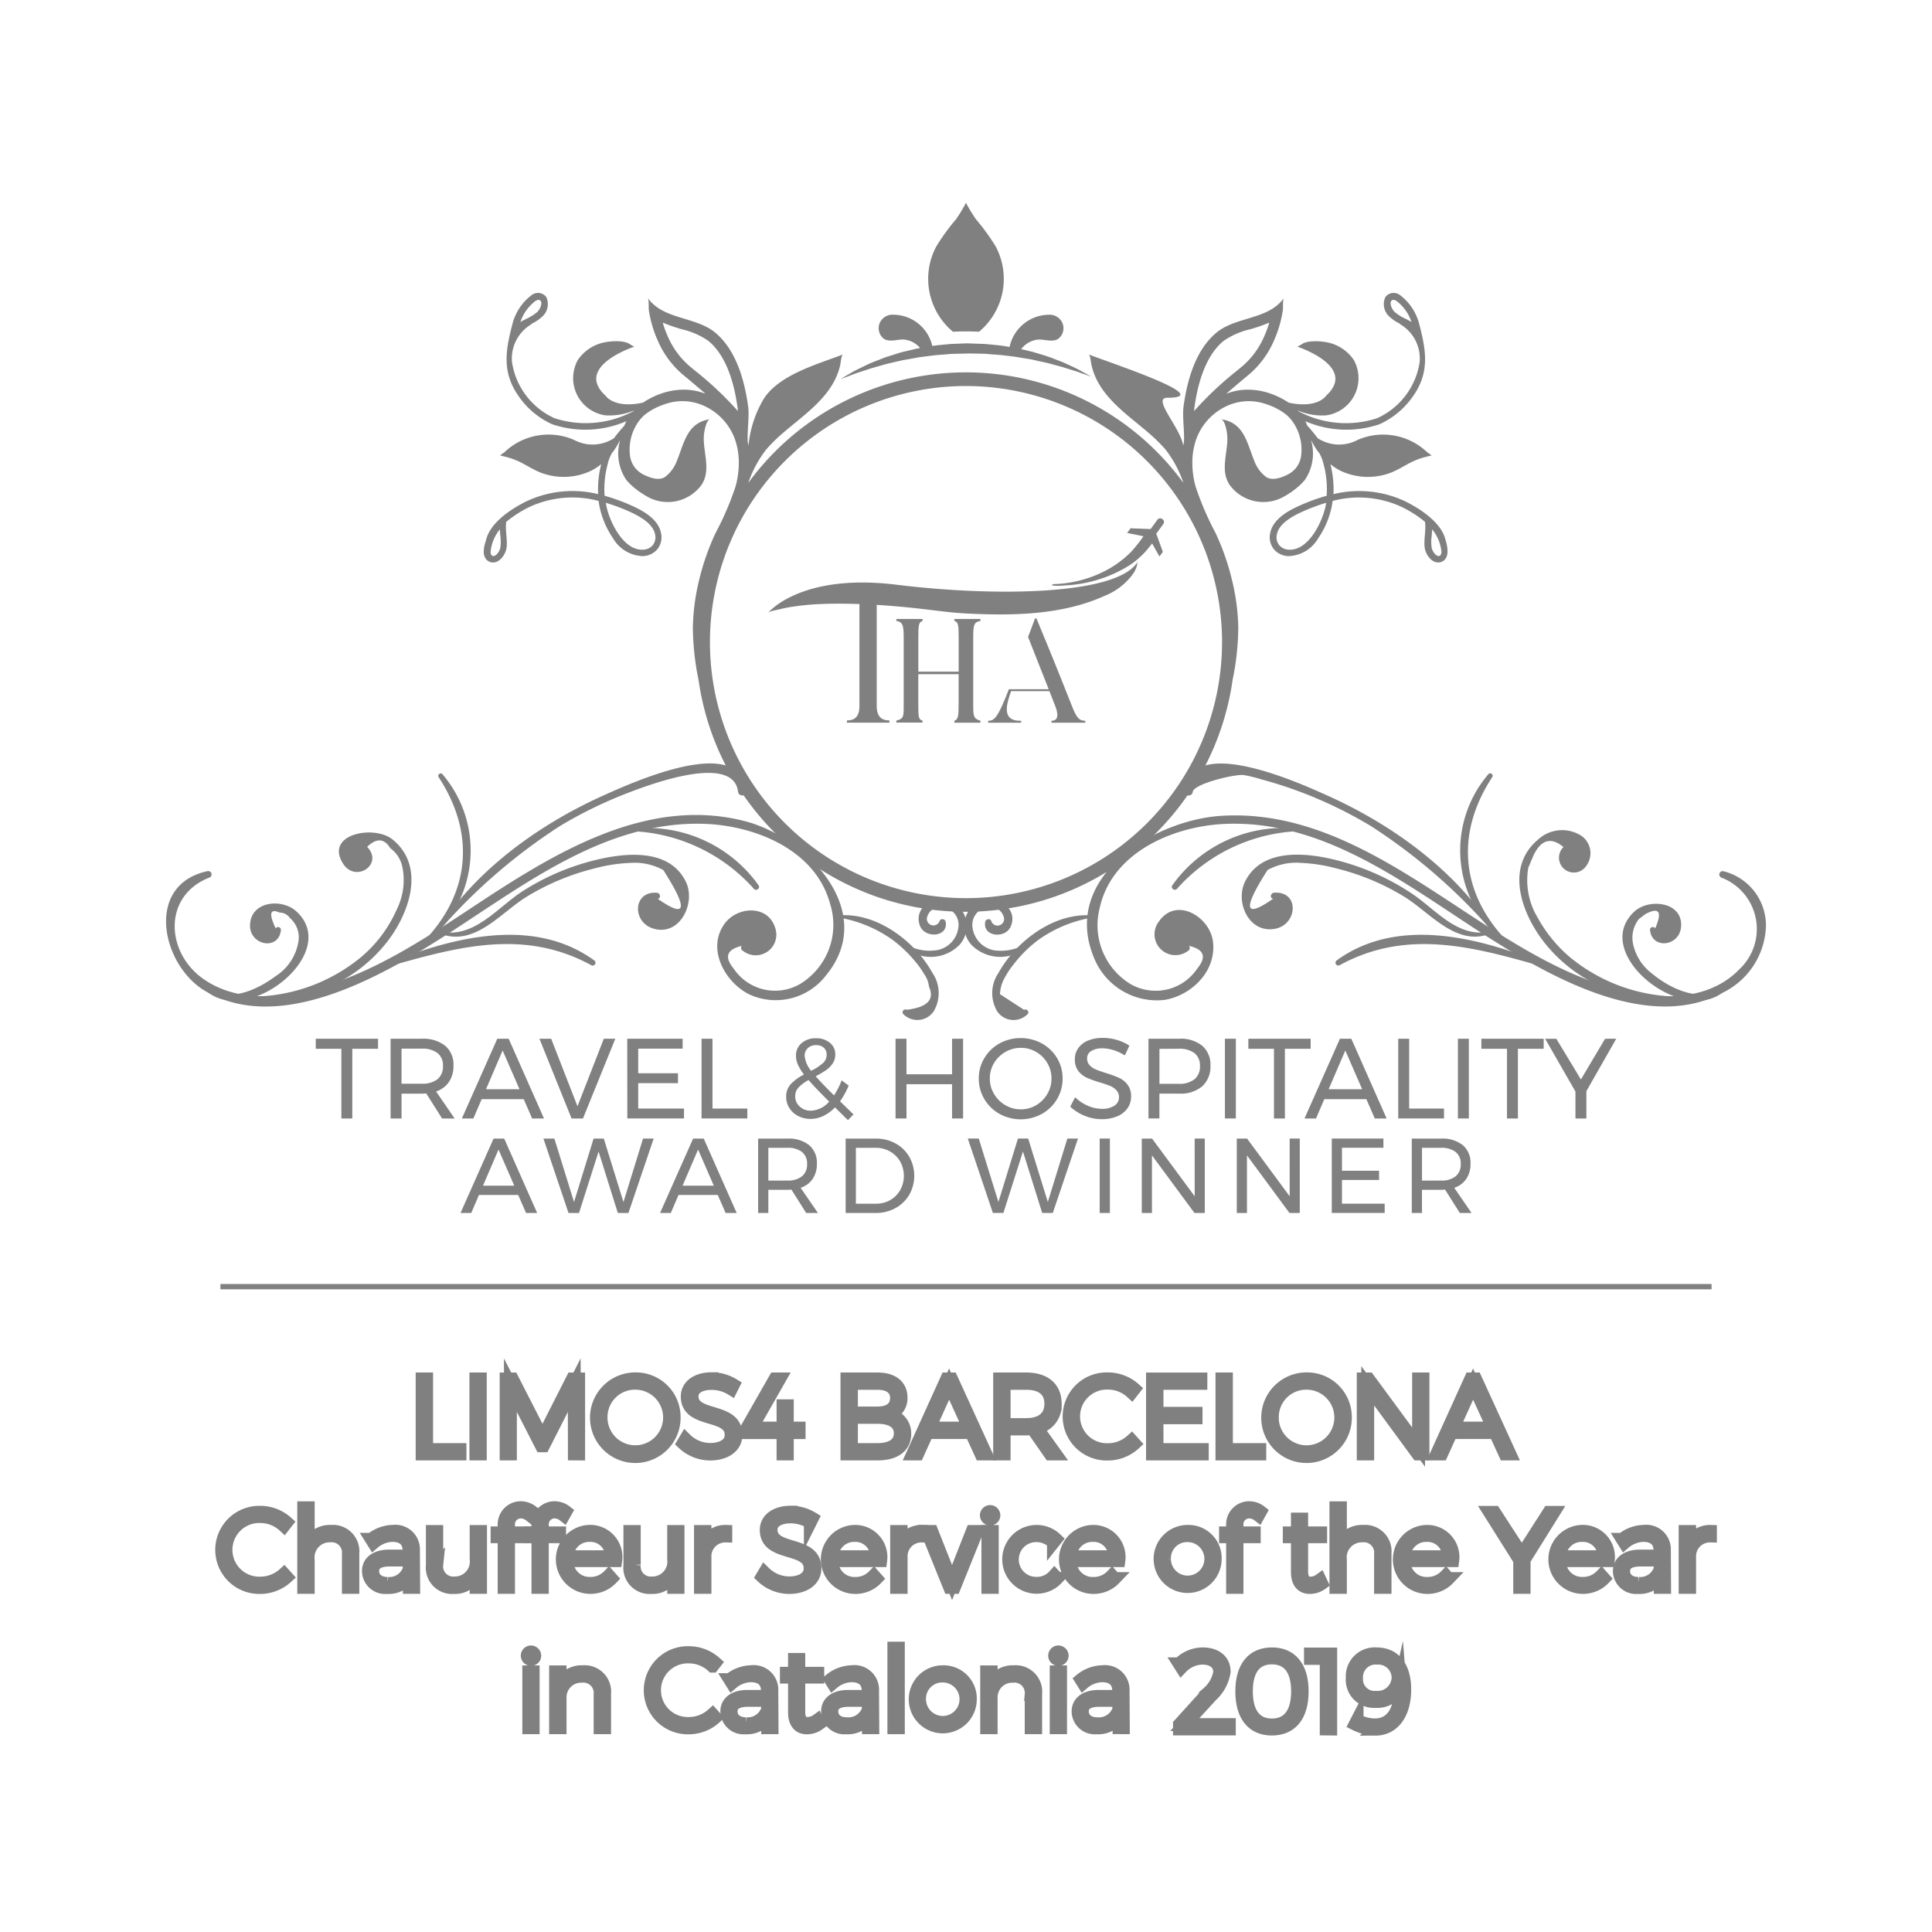 <svg xmlns="http://www.w3.org/2000/svg" width="150" height="150" viewBox="0 0 150 150"><defs><style>.a,.d{fill:none;}.b,.c{fill:gray;}.c,.d{stroke:gray;stroke-miterlimit:10;}.d{stroke-width:0.413px;}</style></defs><g transform="translate(-885 -901)"><g transform="translate(564.5 852.561)"><rect class="a" width="150" height="150" transform="translate(320.5 48.44)"></rect><g transform="translate(333.392 64.189)"><g transform="translate(0)"><g transform="translate(11.624 64.827)"><path class="b" d="M373.025,221.221h4.837V222h-2v5.411h-.849V222h-1.989Z" transform="translate(-373.025 -221.15)"></path><path class="b" d="M389.467,227.411l-1.229-1.945c-.141.013-.256.018-.344.018h-1.574v1.928h-.849v-6.19h2.423a2.73,2.73,0,0,1,1.817.544,1.912,1.912,0,0,1,.641,1.543,2.2,2.2,0,0,1-.349,1.265,1.956,1.956,0,0,1-1,.742l1.441,2.1Zm-1.574-2.7a1.878,1.878,0,0,0,1.22-.349,1.258,1.258,0,0,0,.424-1.031,1.211,1.211,0,0,0-.424-1,1.913,1.913,0,0,0-1.22-.34h-1.574v2.724Z" transform="translate(-379.661 -221.15)"></path><path class="b" d="M402.784,227.411l-.654-1.5h-3.263l-.646,1.5h-.893l2.75-6.19h.884l2.741,6.19Zm-3.581-2.272h2.6l-1.309-3.006Z" transform="translate(-385.985 -221.15)"></path><path class="b" d="M410.23,221.221h.911l2.043,5.243,2.043-5.243h.893l-2.511,6.19h-.885Z" transform="translate(-392.864 -221.15)"></path><path class="b" d="M424.835,221.221h4.3v.77h-3.448v1.91h3.086v.769h-3.086v1.972h3.554v.769h-4.4Z" transform="translate(-400.652 -221.15)"></path><path class="b" d="M437.2,221.221h.849v5.42h2.705v.769H437.2Z" transform="translate(-407.248 -221.15)"></path><path class="b" d="M456.072,227.5l-1.008-.99a3.084,3.084,0,0,1-.9.664,2.294,2.294,0,0,1-.995.23,2.068,2.068,0,0,1-.955-.221,1.732,1.732,0,0,1-.685-.615,1.594,1.594,0,0,1-.252-.879,1.4,1.4,0,0,1,.367-.995,3.86,3.86,0,0,1,1.013-.739,3.616,3.616,0,0,1-.469-.765,1.72,1.72,0,0,1-.151-.685,1.243,1.243,0,0,1,.434-.981,1.639,1.639,0,0,1,1.123-.38,1.607,1.607,0,0,1,1.079.354,1.14,1.14,0,0,1,.416.91,1.225,1.225,0,0,1-.208.7,2,2,0,0,1-.522.521,7.274,7.274,0,0,1-.792.464q.442.513,1.424,1.485a6,6,0,0,0,.592-1.167l.548.407a6.455,6.455,0,0,1-.672,1.22l1.043,1.017Zm-1.459-1.441q-1.044-1.034-1.6-1.671a3.051,3.051,0,0,0-.765.566.971.971,0,0,0-.27.681,1.045,1.045,0,0,0,.354.814,1.247,1.247,0,0,0,.866.319A1.978,1.978,0,0,0,454.614,226.062Zm-1.4-2.387a4.5,4.5,0,0,0,.9-.583.869.869,0,0,0,.305-.673.7.7,0,0,0-.221-.539.84.84,0,0,0-.593-.2.9.9,0,0,0-.65.234.785.785,0,0,0-.243.588A2.137,2.137,0,0,0,453.217,223.675Z" transform="translate(-414.754 -221.11)"></path><path class="b" d="M469.466,221.221h.849v2.759h3.537v-2.759h.857v6.19h-.857v-2.661h-3.537v2.661h-.849Z" transform="translate(-424.451 -221.15)"></path><path class="b" d="M488.206,221.523a3.132,3.132,0,0,1,1.181,1.137,3.027,3.027,0,0,1,.433,1.587,3.076,3.076,0,0,1-.433,1.6,3.145,3.145,0,0,1-1.181,1.15,3.415,3.415,0,0,1-3.28,0,3.133,3.133,0,0,1-1.18-1.15,3.072,3.072,0,0,1-.434-1.6,3.023,3.023,0,0,1,.434-1.587,3.133,3.133,0,0,1,1.176-1.137,3.454,3.454,0,0,1,3.285,0Zm-2.829.663a2.409,2.409,0,0,0-.88.862,2.277,2.277,0,0,0-.328,1.2,2.3,2.3,0,0,0,.328,1.2,2.444,2.444,0,0,0,.88.871,2.336,2.336,0,0,0,1.2.323,2.29,2.29,0,0,0,1.189-.323,2.433,2.433,0,0,0,.867-.871,2.324,2.324,0,0,0,.323-1.2,2.3,2.3,0,0,0-.323-1.2,2.4,2.4,0,0,0-.867-.862,2.309,2.309,0,0,0-1.189-.318A2.354,2.354,0,0,0,485.377,222.187Z" transform="translate(-431.835 -221.09)"></path><path class="b" d="M501.871,222.02a3.029,3.029,0,0,0-.853-.137,1.577,1.577,0,0,0-.862.208.645.645,0,0,0-.323.57.756.756,0,0,0,.194.535,1.37,1.37,0,0,0,.478.327c.188.08.451.173.787.279a9.073,9.073,0,0,1,1.017.372,1.764,1.764,0,0,1,.662.527,1.452,1.452,0,0,1,.275.924,1.544,1.544,0,0,1-.287.928,1.851,1.851,0,0,1-.805.615,3.068,3.068,0,0,1-1.19.217,3.444,3.444,0,0,1-1.326-.266,3.587,3.587,0,0,1-1.115-.707l.38-.734a3.183,3.183,0,0,0,.995.668,2.735,2.735,0,0,0,1.074.235,1.721,1.721,0,0,0,.978-.244.759.759,0,0,0,.358-.659.766.766,0,0,0-.2-.539,1.375,1.375,0,0,0-.491-.337,8.3,8.3,0,0,0-.8-.274,8.134,8.134,0,0,1-1.008-.363,1.737,1.737,0,0,1-.658-.521,1.435,1.435,0,0,1-.27-.911,1.458,1.458,0,0,1,.274-.876,1.723,1.723,0,0,1,.769-.583,3,3,0,0,1,1.15-.2,3.715,3.715,0,0,1,1.092.164,3.672,3.672,0,0,1,.95.438l-.354.76A3.571,3.571,0,0,0,501.871,222.02Z" transform="translate(-439.946 -221.069)"></path><path class="b" d="M515.716,221.769a1.928,1.928,0,0,1,.633,1.538,2.045,2.045,0,0,1-.637,1.605,2.587,2.587,0,0,1-1.787.57h-1.538v1.928h-.849v-6.19h2.387A2.651,2.651,0,0,1,515.716,221.769Zm-.605,2.6a1.258,1.258,0,0,0,.424-1.031,1.211,1.211,0,0,0-.424-1,1.913,1.913,0,0,0-1.22-.34l-1.5.009v2.715h1.5A1.877,1.877,0,0,0,515.111,224.365Z" transform="translate(-446.887 -221.15)"></path><path class="b" d="M524.252,221.221h.849v6.19h-.849Z" transform="translate(-453.666 -221.15)"></path><path class="b" d="M528.153,221.221h4.836V222h-2v5.411h-.849V222h-1.989Z" transform="translate(-455.746 -221.15)"></path><path class="b" d="M542.948,227.411l-.654-1.5H539.03l-.646,1.5h-.892l2.749-6.19h.885l2.741,6.19Zm-3.581-2.272h2.6l-1.308-3.006Z" transform="translate(-460.726 -221.15)"></path><path class="b" d="M553.083,221.221h.849v5.42h2.705v.769h-3.554Z" transform="translate(-469.04 -221.15)"></path><path class="b" d="M563.008,221.221h.849v6.19h-.849Z" transform="translate(-474.332 -221.15)"></path><path class="b" d="M566.912,221.221h4.836V222h-2v5.411H568.9V222h-1.989Z" transform="translate(-476.414 -221.15)"></path><path class="b" d="M583.038,221.221l-2.317,4.068v2.122h-.849v-2.087l-2.352-4.1h.867l1.909,3.157,1.875-3.157Z" transform="translate(-482.07 -221.15)"></path></g><g transform="translate(22.86 72.646)"><path class="b" d="M402.188,243.6l-.611-1.4h-3.045l-.6,1.4H397.1l2.566-5.775h.825l2.557,5.775Zm-3.342-2.12h2.426l-1.221-2.806Z" transform="translate(-397.097 -237.821)"></path><path class="b" d="M418.634,237.821h.825L417.5,243.6h-.825l-1.494-4.769-1.518,4.769h-.817l-1.947-5.775h.85l1.526,4.926,1.518-4.926h.793l1.526,4.926Z" transform="translate(-404.459 -237.821)"></path><path class="b" d="M435.384,243.6l-.611-1.4h-3.045l-.6,1.4h-.834l2.566-5.775h.825l2.558,5.775Zm-3.342-2.12h2.425l-1.221-2.806Z" transform="translate(-414.799 -237.821)"></path><path class="b" d="M450.337,243.6l-1.147-1.815q-.2.016-.322.016H447.4v1.8h-.793v-5.775h2.261a2.546,2.546,0,0,1,1.7.507,1.785,1.785,0,0,1,.6,1.44,2.047,2.047,0,0,1-.326,1.18,1.83,1.83,0,0,1-.936.693l1.344,1.955Zm-1.468-2.517a1.749,1.749,0,0,0,1.138-.326,1.17,1.17,0,0,0,.4-.961,1.128,1.128,0,0,0-.4-.936,1.779,1.779,0,0,0-1.138-.318H447.4v2.541Z" transform="translate(-423.498 -237.821)"></path><path class="b" d="M465.029,238.2a2.766,2.766,0,0,1,1.068,1.036,2.992,2.992,0,0,1,0,2.953,2.783,2.783,0,0,1-1.077,1.036,3.134,3.134,0,0,1-1.534.375h-2.327v-5.775h2.352A3.1,3.1,0,0,1,465.029,238.2Zm-.413,4.4a2.065,2.065,0,0,0,.776-.775,2.289,2.289,0,0,0,0-2.219,2.1,2.1,0,0,0-.787-.78,2.2,2.2,0,0,0-1.11-.285h-1.542v4.339h1.575A2.162,2.162,0,0,0,464.616,242.6Z" transform="translate(-431.255 -237.821)"></path><path class="b" d="M489.213,237.821h.825l-1.955,5.775h-.825l-1.493-4.769-1.518,4.769h-.817l-1.947-5.775h.85l1.526,4.926,1.518-4.926h.793l1.526,4.926Z" transform="translate(-442.095 -237.821)"></path><path class="b" d="M503.419,237.821h.792V243.6h-.792Z" transform="translate(-453.792 -237.821)"></path><path class="b" d="M514.528,237.821h.784V243.6h-.8l-3.3-4.472V243.6h-.791v-5.775h.8l3.308,4.48Z" transform="translate(-457.526 -237.821)"></path><path class="b" d="M530.33,237.821h.784V243.6h-.8l-3.3-4.472V243.6h-.791v-5.775h.8l3.308,4.48Z" transform="translate(-465.952 -237.821)"></path><path class="b" d="M542.024,237.821h4.01v.718h-3.218v1.782h2.88v.718h-2.88v1.84h3.317v.718h-4.108Z" transform="translate(-474.378 -237.821)"></path><path class="b" d="M559.064,243.6l-1.147-1.815c-.132.011-.239.016-.322.016h-1.469v1.8h-.792v-5.775h2.26a2.549,2.549,0,0,1,1.7.507,1.786,1.786,0,0,1,.6,1.44,2.051,2.051,0,0,1-.326,1.18,1.832,1.832,0,0,1-.936.693l1.344,1.955Zm-1.468-2.517a1.749,1.749,0,0,0,1.139-.326,1.17,1.17,0,0,0,.4-.961,1.127,1.127,0,0,0-.4-.936,1.779,1.779,0,0,0-1.139-.318h-1.469v2.541Z" transform="translate(-481.476 -237.821)"></path></g><g transform="translate(24.695)"><path class="b" d="M475.686,116.407h0c-.3-1.435-2.068-2.517-3.1-3.034a8.408,8.408,0,0,0-5.613-.58,7.917,7.917,0,0,0-.239-2.323,4.7,4.7,0,0,0,.8.517,4.989,4.989,0,0,0,3.821.167c.739-.271,1.376-.758,2.114-1.04a5.993,5.993,0,0,1,.846-.255c.039-.009.261-.086.3-.059l-.365-.257a4.958,4.958,0,0,0-5.395-.963,3.052,3.052,0,0,1-3.11-.13,10.933,10.933,0,0,0-.8-.967c-.045-.106-.091-.212-.143-.314-.007-.014-.017-.027-.023-.04a8.026,8.026,0,0,0,5.772.237,6.359,6.359,0,0,0,2.594-2.169c1.309-1.861,1.026-3.536.488-5.6a4.055,4.055,0,0,0-1.509-2.266.806.806,0,0,0-1.109.143l-.012.017a1.3,1.3,0,0,0,.309,1.517,3.2,3.2,0,0,0,.825.554l-.015.023a3.088,3.088,0,0,1,1.541,2.958,5.709,5.709,0,0,1-3.312,4.36,7.831,7.831,0,0,1-6.092-.54c-.018-.02-.035-.042-.053-.062a4.833,4.833,0,0,0,2.194.377,2.916,2.916,0,0,0,2.152-4.3,3.266,3.266,0,0,0-2.073-1.369,4.563,4.563,0,0,0-1.182-.078,2.171,2.171,0,0,0-.621.129c-.083.031-.465.3-.523.279,0,0,4.739,1.543,2.242,3.818,0,0-.634,1.018-2.9.534a6.252,6.252,0,0,0-1.4-.7,5.387,5.387,0,0,0-1.89-.307,4.582,4.582,0,0,0-1.558.318c.622-.551,1.251-1.065,1.824-1.545a7.21,7.21,0,0,0,1.891-2.61,9.056,9.056,0,0,0,.68-2.334c.03-.2-.025-.794.09-.958-1.2,1.709-3.715,1.436-5.238,2.694-1.628,1.346-2.275,3.684-2.557,5.7-.114.81.078,1.9.026,2.808-.022.092-.037.186-.055.279-.19-1.372-2.464-3.725-1.239-3.725,3.8,0-4.117-2.6-6.105-3.363.132.053.184.659.212.783.51,2.361,2.618,3.749,4.337,5.217a12.9,12.9,0,0,1,1.426,1.39,8.767,8.767,0,0,1,1.379,2.579,20.913,20.913,0,0,0-33.776,0,8.8,8.8,0,0,1,1.38-2.58,12.812,12.812,0,0,1,1.425-1.39c1.719-1.468,3.827-2.856,4.337-5.217.027-.124.08-.73.212-.783-1.987.764-4.839,1.533-6.106,3.363a8.711,8.711,0,0,0-1.238,3.725c-.018-.093-.033-.186-.055-.279-.052-.907.14-2,.026-2.808-.281-2.012-.929-4.35-2.557-5.7-1.523-1.257-4.036-.985-5.238-2.694.116.164.06.756.091.958a9.058,9.058,0,0,0,.68,2.334,7.209,7.209,0,0,0,1.891,2.61c.573.48,1.2.994,1.824,1.545a4.579,4.579,0,0,0-1.558-.318,5.394,5.394,0,0,0-1.892.307,6.14,6.14,0,0,0-.838.365,5.856,5.856,0,0,0-.563.335c-2.264.484-2.9-.534-2.9-.534-2.5-2.275,2.241-3.816,2.242-3.818-.059.02-.441-.248-.524-.279a2.174,2.174,0,0,0-.621-.129,4.571,4.571,0,0,0-1.182.078,3.271,3.271,0,0,0-2.072,1.369,2.915,2.915,0,0,0,2.152,4.3,4.836,4.836,0,0,0,2.194-.377l-.052.062a7.834,7.834,0,0,1-6.094.54,5.709,5.709,0,0,1-3.312-4.36,3.087,3.087,0,0,1,1.54-2.958l-.014-.023a3.24,3.24,0,0,0,.826-.554,1.3,1.3,0,0,0,.307-1.517l-.011-.017a.807.807,0,0,0-1.109-.143,4.057,4.057,0,0,0-1.509,2.266c-.538,2.061-.82,3.736.489,5.6a6.342,6.342,0,0,0,2.593,2.169,8.027,8.027,0,0,0,5.772-.237c-.007.013-.016.026-.023.04-.053.1-.1.208-.142.314a10.977,10.977,0,0,0-.8.967,3.049,3.049,0,0,1-3.109.13,4.959,4.959,0,0,0-5.4.963l-.365.257c.039-.028.261.049.3.059a6.056,6.056,0,0,1,.847.255c.737.281,1.375.769,2.114,1.04a4.988,4.988,0,0,0,3.82-.167,4.749,4.749,0,0,0,.8-.517,7.916,7.916,0,0,0-.238,2.323,8.408,8.408,0,0,0-5.614.58c-1.027.517-2.8,1.6-3.1,3.034h0a2.585,2.585,0,0,0-.168.879.941.941,0,0,0,.093.411.675.675,0,0,0,.573.4c.54.044.958-.532,1.076-1,.153-.606-.1-1.46.007-2.153a9.152,9.152,0,0,1,1.736-1.123,7.9,7.9,0,0,1,5.283-.537c.049.012.1.024.15.037.017.132.037.263.062.393a6.755,6.755,0,0,0,1.049,2.492,2.768,2.768,0,0,0,2.3,1.4,1.528,1.528,0,0,0,1.157-.543,1.486,1.486,0,0,0,.286-1.211c-.19-1.074-1.314-1.712-2.143-2.1a14.926,14.926,0,0,0-2.247-.832,7.427,7.427,0,0,1,.266-2.546l0-.022a3.118,3.118,0,0,1,.291-.722c.043-.054.086-.109.127-.165a5.945,5.945,0,0,0,.48-.793l.041-.056a3.652,3.652,0,0,0,.482,3.074,4.818,4.818,0,0,0,.772.732,6.219,6.219,0,0,0,.8.535,3.239,3.239,0,0,0,4.276-.895c.829-1.271-.05-2.8.22-4.163.039-.191.169-.883.451-.922-1.805.248-2.024,1.843-2.6,3.251a2.768,2.768,0,0,1-.9,1.223c-.478.334-1.2.065-1.674-.169a2.016,2.016,0,0,1-.64-.5,1.919,1.919,0,0,1-.4-.853,3.734,3.734,0,0,1,.4-2.373,3.2,3.2,0,0,1,.378-.566c.071-.09.155-.17.235-.253a2.908,2.908,0,0,1,.269-.222,4.794,4.794,0,0,1,.644-.391,5.138,5.138,0,0,1,.723-.3,4.064,4.064,0,0,1,3.172.159,4.533,4.533,0,0,1,2.307,2.551,5.419,5.419,0,0,1,.3,1.809,6.846,6.846,0,0,1-.254,1.865,23.261,23.261,0,0,1-1.547,3.6,18.922,18.922,0,0,0-1.293,3.713,16.663,16.663,0,0,0-.472,3.644,20.89,20.89,0,0,0,.442,4.062,20.939,20.939,0,0,0,41.462,0,20.99,20.99,0,0,0,.442-4.061,16.7,16.7,0,0,0-.474-3.644,18.914,18.914,0,0,0-1.292-3.713,23.359,23.359,0,0,1-1.547-3.6,6.811,6.811,0,0,1-.253-1.865,5.419,5.419,0,0,1,.3-1.809,4.527,4.527,0,0,1,2.308-2.551,4.062,4.062,0,0,1,3.171-.159,5.113,5.113,0,0,1,.723.3,4.762,4.762,0,0,1,.644.391,2.719,2.719,0,0,1,.269.222c.081.083.163.163.235.253a3.2,3.2,0,0,1,.377.566,3.732,3.732,0,0,1,.4,2.373,1.919,1.919,0,0,1-.4.853,2,2,0,0,1-.64.5c-.472.235-1.195.5-1.673.169a2.766,2.766,0,0,1-.9-1.223c-.575-1.407-.792-3-2.6-3.251.282.039.413.731.45.922.27,1.365-.609,2.893.22,4.163a3.238,3.238,0,0,0,4.275.895,6.233,6.233,0,0,0,.806-.535,4.794,4.794,0,0,0,.771-.732,3.652,3.652,0,0,0,.483-3.074l.04.056a5.856,5.856,0,0,0,.481.793c.041.056.084.111.127.165a3.079,3.079,0,0,1,.29.722l.005.022a7.472,7.472,0,0,1,.265,2.546,14.96,14.96,0,0,0-2.247.832c-.829.386-1.954,1.024-2.143,2.1a1.487,1.487,0,0,0,.285,1.211,1.531,1.531,0,0,0,1.158.543,2.768,2.768,0,0,0,2.3-1.4,6.745,6.745,0,0,0,1.049-2.492c.025-.129.045-.26.062-.393l.151-.037a7.9,7.9,0,0,1,5.282.537,9.125,9.125,0,0,1,1.738,1.123c.1.694-.147,1.547.006,2.153.119.468.537,1.044,1.076,1a.678.678,0,0,0,.574-.4.953.953,0,0,0,.092-.411A2.6,2.6,0,0,0,475.686,116.407Zm-3.119-17.229a3.5,3.5,0,0,1-.855-.539c-.227-.235-.386-.653-.256-.839l0-.005c.119-.16.337-.046.4-.007a3.4,3.4,0,0,1,1.173,1.638C472.88,99.34,472.722,99.258,472.567,99.178Zm-67.544-1.389c.064-.039.281-.154.4.007l0,.005c.131.186-.029.6-.256.839a3.5,3.5,0,0,1-.855.539c-.155.08-.312.162-.466.249A3.392,3.392,0,0,1,405.023,97.789Zm-2.738,19.187c-.076.3-.336.639-.549.622a.182.182,0,0,1-.162-.118.483.483,0,0,1-.042-.2,3.2,3.2,0,0,1,.721-1.751c.007.167.021.333.034.5A3.272,3.272,0,0,1,402.285,116.976Zm10.163-2.764c1.14.531,1.749,1.1,1.86,1.73a.992.992,0,0,1-.182.808,1.025,1.025,0,0,1-.782.356c-1.543.053-2.611-2.242-2.84-3.483-.01-.052-.019-.105-.028-.157A14.52,14.52,0,0,1,412.448,114.212Zm4.922-11.031-.432-.36a6.4,6.4,0,0,1-1.665-2.31,8.248,8.248,0,0,1-.377-1.035,12.724,12.724,0,0,0,1.48.516,5.968,5.968,0,0,1,2.068.906c1.156.955,1.917,2.692,2.261,5.166.012.085.019.178.024.275A26.273,26.273,0,0,0,417.371,103.181Zm40.952,21.1A19.88,19.88,0,1,1,438.442,104.4,19.9,19.9,0,0,1,458.323,124.28Zm-2.169-17.941c0-.1.012-.19.024-.276.344-2.473,1.105-4.211,2.261-5.165a5.978,5.978,0,0,1,2.069-.906,12.829,12.829,0,0,0,1.481-.516,8.081,8.081,0,0,1-.379,1.035,6.376,6.376,0,0,1-1.664,2.309l-.432.36A26.328,26.328,0,0,0,456.154,106.34Zm10.226,7.284c-.229,1.241-1.3,3.536-2.841,3.483a1.027,1.027,0,0,1-.782-.356.988.988,0,0,1-.182-.808c.111-.634.719-1.2,1.86-1.73a14.4,14.4,0,0,1,1.972-.746Zm8.929,3.857a.179.179,0,0,1-.161.118c-.212.017-.473-.326-.547-.622a3.216,3.216,0,0,1,0-.948c.013-.164.028-.33.033-.5a3.2,3.2,0,0,1,.723,1.751A.463.463,0,0,1,475.309,117.48Z" transform="translate(-401.029 -90.179)"></path><g transform="translate(27.683)"><path class="b" d="M479.042,105.18c-.24-.141-.544-.287-.9-.448-.177-.08-.362-.172-.563-.258l-.639-.246c-.443-.184-.942-.327-1.467-.487-.262-.085-.541-.137-.82-.21l-.3-.071a1.9,1.9,0,0,1,1.192-.725c.54-.09,1.168.229,1.672-.062a1.043,1.043,0,0,0,.314-1.29,1.091,1.091,0,0,0-1.07-.59,3.15,3.15,0,0,0-3.009,2.5l-.562-.094c-.309-.042-.625-.069-.941-.1-.158-.013-.319-.033-.476-.04l-.47-.017-.471-.017-.236-.008c-.1,0-.166,0-.252,0l-.961.036c-.319.009-.635.055-.949.081-.231.021-.458.047-.682.082a3.12,3.12,0,0,0-2.988-2.426,1.09,1.09,0,0,0-1.07.59,1.04,1.04,0,0,0,.314,1.29c.5.291,1.13-.028,1.671.062a1.891,1.891,0,0,1,1.128.644l-.2.035c-.294.066-.581.133-.861.2l-.415.1-.4.124-.762.242c-.244.084-.473.184-.7.27s-.437.169-.636.257l-.558.27-.488.239c-.149.076-.278.158-.4.225-.478.278-.749.444-.749.444s.3-.105.815-.3c.131-.048.272-.108.429-.161l.509-.167.575-.191.648-.185c.226-.061.457-.136.7-.193l.76-.177.4-.091.41-.071.843-.154c.578-.069,1.171-.165,1.78-.2.3-.02.61-.061.918-.065l.927-.021.222-.007.236,0,.471.011.47.01c.155,0,.3.022.455.033l.9.068.878.107c.29.026.569.091.845.133s.55.08.81.144c.52.123,1.021.212,1.469.345l.65.174c.206.057.4.123.581.179.363.116.688.207.942.309.52.186.821.286.821.286S479.527,105.451,479.042,105.18Z" transform="translate(-460.339 -92.105)"></path><path class="b" d="M478.836,92.186a5.346,5.346,0,0,0,1.292-6.621,16.958,16.958,0,0,0-1.553-2.136,13.4,13.4,0,0,1-.754-1.249,13.085,13.085,0,0,1-.752,1.249,16.823,16.823,0,0,0-1.553,2.136,5.347,5.347,0,0,0,1.294,6.622c.337-.016.678-.026,1.02-.026S478.5,92.171,478.836,92.186Z" transform="translate(-468.093 -82.181)"></path></g></g><g transform="translate(46.734 24.489)"><path class="b" d="M458.241,143.68c-7.523-.927-9.995,2.193-9.995,2.193.122-.154.664-.226.85-.275.323-.084.65-.148.978-.2a19.406,19.406,0,0,1,2.272-.219c1-.044,2-.033,3,0v7.9c0,.892-.405,1.134-.972,1.134v.176h3.3v-.176c-.567,0-.986-.243-.986-1.134v-7.836q1.58.1,3.151.273c1.294.142,2.583.339,3.884.4,3.54.171,7.339.122,10.628-1.36a5.026,5.026,0,0,0,2.271-1.766,2.223,2.223,0,0,0,.282-.637,1.176,1.176,0,0,1,.04-.246C475.328,144.523,465.763,144.607,458.241,143.68Z" transform="translate(-448.246 -138.52)"></path><path class="b" d="M474.108,151.553c.32.1.331.331.331,1.44v2.5h-3.132v-2.5c0-1.109.011-1.337.331-1.44V151.4H469.6v.148c.549.1.571.412.571,1.44v4.9c0,1.1.035,1.246-.571,1.406v.149h2.035V159.3c-.32-.114-.331-.24-.331-1.406v-2.206h3.132V157.9c0,1.018-.023,1.292-.331,1.406v.149h2.023V159.3c-.595-.16-.56-.469-.56-1.406v-4.9c0-1.109.023-1.337.56-1.44V151.4h-2.023Z" transform="translate(-459.634 -143.583)"></path><path class="b" d="M491.45,158.324s-1.425-3.632-2.839-7.012H488.5l-.54,1.437,1.6,4.058h-3.092c-.908,2.38-1.184,2.437-1.609,2.449v.149h2.563v-.149c-1.6.046-1.1-1.379-.782-2.3h2.977l.391,1c.276.644.391,1.3-.23,1.3v.149h2.621v-.149C492.07,159.231,491.829,159.243,491.45,158.324Z" transform="translate(-467.766 -143.534)"></path><path class="b" d="M504.079,134.727l-.04-.029a.258.258,0,0,0-.362.057l-.531.728-1.557-.059-.265.363,1.267.255a11.145,11.145,0,0,1-.969,1.22,7.926,7.926,0,0,1-2.273,1.6,9.243,9.243,0,0,1-3.672.894c-.068,0-.145,0-.186.059s.32.079.359.079c.241,0,.487-.02.728-.039a10.322,10.322,0,0,0,4.891-1.534c.1-.066.2-.133.292-.2l.024-.018c.143-.106.282-.218.416-.336a6.963,6.963,0,0,0,.62-.616c.035-.04.287-.344.444-.549l.566,1.012.265-.363-.512-1.406.551-.756A.259.259,0,0,0,504.079,134.727Z" transform="translate(-473.439 -134.647)"></path></g><g transform="translate(61.983 43.526)"><g transform="translate(16.924 14.089)"><path class="b" d="M517.262,205.808l.1-.114a.044.044,0,0,0-.063-.063l-.114.1c-.049.045.028.121.073.072Z" transform="translate(-517.174 -205.618)"></path></g><g transform="translate(16.557 13.808)"><path class="b" d="M516.809,205.017a.434.434,0,0,0-.006.868.434.434,0,0,0,.006-.868Z" transform="translate(-516.387 -205.017)"></path></g><g transform="translate(9.516 4.025)"><path class="b" d="M508.922,194.133q2.14.356.959,1.8a3.9,3.9,0,0,1-2.053,1.56,3.948,3.948,0,0,1-3.1-.309,5.345,5.345,0,0,1-2.444-5.9c.935-4.369,5.747-6.4,9.773-6.562,8.038-.323,14.57,5.164,20.993,9.178,4.725,2.954,11.972,6.914,17.561,3.953a5.964,5.964,0,0,0,3.408-5.208,4.338,4.338,0,0,0-3.312-4.25.26.26,0,0,0-.137.5,4.277,4.277,0,0,1,1.4,7.1c-2.009,2.093-5.034,2.38-7.758,1.94-4.294-.695-8.185-2.935-11.8-5.251-6.28-4.029-12.836-9.108-20.735-8.584-5.207.346-12.384,4.749-9.852,10.958a5.263,5.263,0,0,0,5.527,3.327c2.133-.372,4.049-2.3,3.726-4.577-.266-1.881-2.822-3.441-4.168-1.537a1.62,1.62,0,0,0,2.26,2.294.246.246,0,0,0-.249-.424Z" transform="translate(-501.302 -184.056)"></path></g><g transform="translate(16.101 5.022)"><path class="b" d="M525.808,186.315a10.6,10.6,0,0,0-10.36,4.322c-.146.217.183.461.361.275a13.376,13.376,0,0,1,9.985-4.5c.056,0,.073-.092.013-.1Z" transform="translate(-515.411 -186.193)"></path></g><g transform="translate(21.534 7.08)"><path class="b" d="M545.988,196.63c-2.335.261-3.949-1.822-5.734-3.011a18.845,18.845,0,0,0-4.964-2.344c-2.466-.748-6.548-1.488-7.981,1.418-.789,1.6.295,4.017,2.3,3.669,1.8-.312,1.95-2.961-.059-2.806-.249.019-.351.423-.065.47q-3.359,2.342-.428-2.233a4.632,4.632,0,0,1,2.556-.555,12.84,12.84,0,0,1,2.815.439,18.517,18.517,0,0,1,5.256,2.2c1.92,1.182,3.841,3.659,6.33,2.971.118-.033.1-.236-.028-.222Z" transform="translate(-527.051 -190.602)"></path></g><g transform="translate(28.81 13.302)"><path class="b" d="M559.413,206.41c-5.1-2.132-11.751-4.069-16.676-.492a.219.219,0,0,0,.221.377c5.439-2.978,10.816-1.3,16.387.278.094.027.163-.123.068-.163Z" transform="translate(-542.639 -203.932)"></path></g><g transform="translate(51.093 10.895)"><path class="b" d="M598.368,205.3c-1.861,1.185-4.167.159-5.717-1.126a3.91,3.91,0,0,1-1.433-2.212,2.359,2.359,0,0,1,.431-2l.521-.394q1.591-.838.753,1.115a.22.22,0,0,0-.407.109c.147,1.541,2.238,1.294,2.406-.161.232-2.006-2.458-2.32-3.61-1.261-3.567,3.279,4.034,9.183,7.131,6.031.048-.049-.015-.134-.075-.1Z" transform="translate(-590.38 -198.775)"></path></g><g transform="translate(43.092 5.161)"><path class="b" d="M585.488,199.427a13.416,13.416,0,0,1-8.332-3.06,10.9,10.9,0,0,1-2.5-3.065,5.627,5.627,0,0,1-.727-3.888l.414-.974q.968-1.974,2.577-.382c.091-.176-.142-.377-.286-.218a1.154,1.154,0,1,0,1.772,1.468,1.653,1.653,0,0,0-.3-2.324,2.752,2.752,0,0,0-3.435.266c-2.732,2.3-1.078,6.21.857,8.409a11.631,11.631,0,0,0,9.976,3.93c.1-.013.067-.156-.021-.161Z" transform="translate(-573.237 -186.49)"></path></g><g transform="translate(38.496 0.767)"><path class="b" d="M567.358,190.437c-3.9-3.77-4.44-8.563-1.474-13.077a.189.189,0,0,0-.3-.226,9.109,9.109,0,0,0,1.7,13.4c.058.039.124-.049.074-.1Z" transform="translate(-563.391 -177.077)"></path></g><g transform="translate(17.147)"><path class="b" d="M541.338,188c-2.989-4.491-7.824-7.923-12.7-10.1-2.086-.934-10.727-4.886-10.99-.264-.022.386.544.371.588,0,.076-.627,3.282-1.389,3.945-1.306a10.385,10.385,0,0,1,1.349.329c.893.239,1.778.514,2.648.829a33.585,33.585,0,0,1,5.883,2.8,44.16,44.16,0,0,1,9.123,7.83c.074.077.21-.025.15-.116Z" transform="translate(-517.652 -175.433)"></path></g><g transform="translate(2.149 11.781)"><path class="b" d="M493.445,200.711c-2.976-.353-6.04,1.93-7.421,4.434a2.775,2.775,0,0,0-.114,2.978,1.53,1.53,0,0,0,2.361.239c.186-.168-.055-.462-.265-.341l-1.872-1.216a2.847,2.847,0,0,1,.413-1.357,6.39,6.39,0,0,1,.637-.946,9.89,9.89,0,0,1,1.871-1.868,10.03,10.03,0,0,1,4.405-1.8c.073-.014.048-.112-.015-.12Z" transform="translate(-485.52 -200.674)"></path></g><g transform="translate(0 10.518)"><path class="b" d="M485.711,201.439a3.78,3.78,0,0,1-2.485.516,2.066,2.066,0,0,1-1.677-1.751,1.374,1.374,0,0,1,1.433-1.6,1.031,1.031,0,0,1,.966.7.511.511,0,1,1-.953.358c-.083-.2-.414-.136-.456.061-.248,1.17,1.555,1.374,1.977.376.6-1.414-1.063-2.449-2.291-2.038a2.187,2.187,0,0,0-.785,3.447,3.126,3.126,0,0,0,4.4.1c.1-.087-.028-.221-.133-.17Z" transform="translate(-480.915 -197.967)"></path></g></g><g transform="translate(0 43.527)"><g transform="translate(45.019 14.088)"><path class="b" d="M444.76,205.735l-.114-.1a.044.044,0,0,0-.062.063l.1.114c.044.049.121-.028.072-.073Z" transform="translate(-444.571 -205.618)"></path></g><g transform="translate(44.753 13.808)"><path class="b" d="M444.423,205.017a.434.434,0,0,0-.006.868.434.434,0,0,0,.006-.868Z" transform="translate(-444.001 -205.017)"></path></g><g transform="translate(0 3.998)"><path class="b" d="M392.885,194.528a1.6,1.6,0,0,0,2.527-1.765c-.569-1.822-2.937-1.67-3.921-.328-1.425,1.945.011,4.543,1.905,5.492a4.921,4.921,0,0,0,5.966-1.477c4.075-4.945-1.475-10.717-6.272-11.963-7.617-1.98-14.8,2.461-20.878,6.473-4.012,2.648-8.116,5.423-12.84,6.614-2.78.7-5.9.871-8.347-.839-2.927-2.041-3.179-6.45.46-7.877a.26.26,0,0,0-.134-.5c-4.926,1.048-3.586,7.315-.183,9.311,5.569,3.269,13.087-.835,17.842-3.807,6.343-3.965,12.7-9.289,20.6-9.182,4.037.055,8.933,1.931,10.075,6.248a5.375,5.375,0,0,1-1.927,5.916,3.868,3.868,0,0,1-5.589-.947q-1.177-1.436.959-1.795a.246.246,0,0,0-.246.426Z" transform="translate(-348.12 -184)"></path></g><g transform="translate(35.613 5.022)"><path class="b" d="M424.469,186.416a13.38,13.38,0,0,1,9.988,4.5c.176.184.505-.06.358-.279a10.6,10.6,0,0,0-10.359-4.32c-.058.008-.044.1.013.1Z" transform="translate(-424.419 -186.193)"></path></g><g transform="translate(21.568 7.088)"><path class="b" d="M394.408,196.861c2.486.687,4.418-1.794,6.332-2.972a18.571,18.571,0,0,1,5.253-2.2,12.547,12.547,0,0,1,2.812-.439,4.638,4.638,0,0,1,2.563.556q2.927,4.579-.431,2.232c.281-.046.192-.45-.061-.47-1.857-.144-1.952,2.248-.316,2.77,2.09.667,3.367-1.986,2.555-3.633-1.379-2.8-5.216-2.19-7.631-1.516a18.709,18.709,0,0,0-5.014,2.241c-1.883,1.2-3.6,3.481-6.032,3.21-.129-.014-.15.189-.03.222Z" transform="translate(-394.329 -190.62)"></path></g><g transform="translate(16.518 13.302)"><path class="b" d="M383.622,206.573c5.576-1.578,10.944-3.259,16.388-.277a.219.219,0,0,0,.219-.379c-4.925-3.575-11.581-1.638-16.675.493-.093.039-.027.189.068.162Z" transform="translate(-383.509 -203.933)"></path></g><g transform="translate(2.975 10.873)"><path class="b" d="M354.51,205.377c3.094,3.149,10.706-2.755,7.128-6.034-1.143-1.047-3.572-.8-3.6,1.083-.025,1.56,2.244,1.994,2.4.346a.22.22,0,0,0-.408-.111q-.819-1.728.307-1.226a.964.964,0,0,1,.8.421,1.979,1.979,0,0,1,.675,1.715,3.929,3.929,0,0,1-1.775,2.789c-1.557,1.152-3.652,2.064-5.448.92-.06-.038-.122.048-.074.1Z" transform="translate(-354.493 -198.73)"></path></g><g transform="translate(6.726 5.356)"><path class="b" d="M362.608,199.814a11.656,11.656,0,0,0,10.175-4.183c1.813-2.186,3.285-6.008.607-8.18-1.436-1.165-5.334-.418-3.827,1.9.953,1.466,3.117.068,1.892-1.289-.143-.158-.375.045-.284.22q1.266-1.435,2.042-.154a2.384,2.384,0,0,1,.948,1.508,5.1,5.1,0,0,1-.442,3.242,10.191,10.191,0,0,1-2.782,3.714,13.41,13.41,0,0,1-8.329,3.058.082.082,0,0,0,0,.164Z" transform="translate(-362.53 -186.908)"></path></g><g transform="translate(19.666 0.766)"><path class="b" d="M390.346,190.534a9.11,9.11,0,0,0,1.694-13.4c-.141-.158-.411.05-.294.229,2.968,4.518,2.421,9.309-1.475,13.076-.049.048.016.135.075.1Z" transform="translate(-390.254 -177.076)"></path></g><g transform="translate(21.299)"><path class="b" d="M393.918,188.116a44.122,44.122,0,0,1,9.124-7.83,34,34,0,0,1,5.554-2.677c1.418-.532,7.906-2.98,8.269.024.044.365.61.39.588,0-.263-4.628-8.907-.672-10.992.261-4.872,2.18-9.705,5.613-12.694,10.1-.061.091.077.193.151.115Z" transform="translate(-393.752 -175.434)"></path></g><g transform="translate(52.013 11.781)"><path class="b" d="M459.6,200.83a9.984,9.984,0,0,1,4.408,1.8,10.11,10.11,0,0,1,1.619,1.539,7,7,0,0,1,.77,1.063,2.128,2.128,0,0,1,.383.993q.674,1.491-1.726,1.79c-.21-.12-.449.174-.262.343a1.531,1.531,0,0,0,2.363-.242,2.786,2.786,0,0,0-.118-2.978c-1.381-2.5-4.444-4.785-7.42-4.432-.062.007-.091.105-.017.119Z" transform="translate(-459.556 -200.674)"></path></g><g transform="translate(57.185 10.515)"><path class="b" d="M470.671,201.608a3.133,3.133,0,0,0,4.381-.077,2.192,2.192,0,0,0-.762-3.475c-1.2-.4-2.8.548-2.326,1.943.369,1.083,2.268.936,2.01-.28-.042-.2-.373-.262-.457-.06a.51.51,0,1,1-.953-.358,1.025,1.025,0,0,1,.8-.683,1.378,1.378,0,0,1,1.6,1.581,2.038,2.038,0,0,1-1.555,1.72,3.644,3.644,0,0,1-2.608-.482c-.105-.05-.229.084-.131.171Z" transform="translate(-470.635 -197.963)"></path></g></g></g><g transform="translate(4.309 101.305)"><path class="c" d="M362.409,300.77l-.208.267a2.7,2.7,0,0,0-1.832-.716,2.584,2.584,0,1,0,0,5.165,2.749,2.749,0,0,0,1.832-.708l.217.241a3.06,3.06,0,0,1-2.057.808,2.921,2.921,0,1,1,0-5.84A3.082,3.082,0,0,1,362.409,300.77Z" transform="translate(-357.353 -299.629)"></path><path class="c" d="M374.838,302.769v2.649h-.35v-2.583a1.3,1.3,0,0,0-1.416-1.416,1.674,1.674,0,0,0-1.7,1.875v2.124h-.35v-6.181h.35v2.974a1.8,1.8,0,0,1,1.783-1.141A1.555,1.555,0,0,1,374.838,302.769Z" transform="translate(-364.642 -299.229)"></path><path class="c" d="M384.949,306.654a1.9,1.9,0,0,1-1.733.866,1.3,1.3,0,0,1-1.433-1.275c0-.724.617-1.166,1.616-1.166h1.541v-.425c-.008-.733-.434-1.175-1.3-1.175a2.353,2.353,0,0,0-1.458.567l-.167-.267a2.723,2.723,0,0,1,1.675-.617,1.407,1.407,0,0,1,1.591,1.466l.017,2.882h-.342Zm0-.558v-.708h-1.516c-.849,0-1.316.291-1.316.85,0,.575.442.966,1.15.966A1.628,1.628,0,0,0,384.949,306.1Z" transform="translate(-370.38 -301.323)"></path><path class="c" d="M396.16,307.522h-.342v-1.158a1.732,1.732,0,0,1-1.741,1.166,1.537,1.537,0,0,1-1.658-1.7v-2.649h.342v2.582a1.286,1.286,0,0,0,1.391,1.416,1.662,1.662,0,0,0,1.666-1.874v-2.124h.342Z" transform="translate(-376.052 -301.333)"></path><path class="c" d="M404.072,300.586v.592h1.341v.3h-1.341v3.932h-.342v-3.932h-.55v-.3h.55v-.567a1.3,1.3,0,0,1,1.283-1.391,1.453,1.453,0,0,1,.883.308l-.158.283a1.216,1.216,0,0,0-.716-.259A.957.957,0,0,0,404.072,300.586Z" transform="translate(-381.79 -299.22)"></path><path class="c" d="M409.693,300.586v.592h1.341v.3h-1.341v3.932h-.342v-3.932h-.55v-.3h.55v-.567a1.3,1.3,0,0,1,1.283-1.391,1.456,1.456,0,0,1,.883.308l-.159.283a1.216,1.216,0,0,0-.716-.259A.957.957,0,0,0,409.693,300.586Z" transform="translate(-384.787 -299.22)"></path><path class="c" d="M418.2,305.438h-3.79A1.746,1.746,0,0,0,416.2,307.2a1.955,1.955,0,0,0,1.466-.6l.2.225a2.249,2.249,0,0,1-1.683.691,2.179,2.179,0,0,1,0-4.357A2,2,0,0,1,418.2,305.438Zm-.316-.308a1.639,1.639,0,0,0-1.7-1.65,1.715,1.715,0,0,0-1.766,1.65Z" transform="translate(-387.595 -301.323)"></path><path class="c" d="M429.013,307.522h-.341v-1.158a1.732,1.732,0,0,1-1.741,1.166,1.537,1.537,0,0,1-1.658-1.7v-2.649h.342v2.582a1.286,1.286,0,0,0,1.391,1.416,1.662,1.662,0,0,0,1.666-1.874v-2.124h.341Z" transform="translate(-393.571 -301.333)"></path><path class="c" d="M437.365,304.264a1.664,1.664,0,0,1,1.616-1.1v.358a1.573,1.573,0,0,0-1.616,1.641v2.349h-.35v-4.34h.35Z" transform="translate(-399.832 -301.323)"></path><path class="c" d="M451.175,300.444l-.159.317a2.925,2.925,0,0,0-1.524-.425c-.925,0-1.524.384-1.524.991,0,1.775,3.424.858,3.407,3.007,0,.9-.808,1.483-2.024,1.483a3.069,3.069,0,0,1-2.074-.842l.183-.308a2.744,2.744,0,0,0,1.9.791c1,0,1.641-.433,1.641-1.116.016-1.825-3.407-.892-3.407-2.991,0-.842.766-1.383,1.916-1.383A3.229,3.229,0,0,1,451.175,300.444Z" transform="translate(-405.304 -299.619)"></path><path class="c" d="M462.276,305.438h-3.79a1.746,1.746,0,0,0,1.791,1.766,1.954,1.954,0,0,0,1.466-.6l.2.225a2.248,2.248,0,0,1-1.683.691,2.179,2.179,0,0,1,0-4.357A2,2,0,0,1,462.276,305.438Zm-.316-.308a1.639,1.639,0,0,0-1.7-1.65,1.715,1.715,0,0,0-1.766,1.65Z" transform="translate(-411.099 -301.323)"></path><path class="c" d="M470,304.264a1.664,1.664,0,0,1,1.616-1.1v.358A1.573,1.573,0,0,0,470,305.163v2.349h-.35v-4.34H470Z" transform="translate(-417.237 -301.323)"></path><path class="c" d="M476.462,307.522l-1.757-4.34h.375l1.566,3.965,1.558-3.965h.367l-1.749,4.34Z" transform="translate(-419.93 -301.333)"></path><path class="c" d="M485.156,300.162a.292.292,0,1,1-.292-.3A.3.3,0,0,1,485.156,300.162Zm-.467,5.589v-4.34h.342v4.34Z" transform="translate(-425.192 -299.562)"></path><path class="c" d="M491.959,303.772l-.2.25a1.924,1.924,0,0,0-1.341-.525,1.85,1.85,0,0,0,0,3.7,1.811,1.811,0,0,0,1.416-.608l.208.225a2.17,2.17,0,1,1-1.633-3.649A2.156,2.156,0,0,1,491.959,303.772Z" transform="translate(-427.172 -301.323)"></path><path class="c" d="M501.893,305.438H498.1a1.746,1.746,0,0,0,1.791,1.766,1.955,1.955,0,0,0,1.466-.6l.2.225a2.249,2.249,0,0,1-1.683.691,2.179,2.179,0,0,1,0-4.357A2,2,0,0,1,501.893,305.438Zm-.316-.308a1.639,1.639,0,0,0-1.7-1.65,1.716,1.716,0,0,0-1.766,1.65Z" transform="translate(-432.224 -301.323)"></path><path class="c" d="M517.747,305.338a2.141,2.141,0,1,1-2.141-2.174A2.08,2.08,0,0,1,517.747,305.338Zm-3.94.008a1.8,1.8,0,1,0,1.8-1.849A1.755,1.755,0,0,0,513.807,305.347Z" transform="translate(-440.599 -301.323)"></path><path class="c" d="M525.242,300.586v.592h1.341v.3h-1.341v3.932H524.9v-3.932h-.55v-.3h.55v-.567a1.3,1.3,0,0,1,1.283-1.391,1.456,1.456,0,0,1,.883.308l-.158.283a1.217,1.217,0,0,0-.716-.259A.957.957,0,0,0,525.242,300.586Z" transform="translate(-446.403 -299.22)"></path><path class="c" d="M537.475,306.118a1.589,1.589,0,0,1-.908.308c-.617.008-.983-.392-.983-1.208v-2.732h-.633v-.3h.633v-1.074h.333v1.074h1.474v.3h-1.474v2.691c0,.616.242.916.692.908a1.3,1.3,0,0,0,.733-.25Z" transform="translate(-452.056 -300.229)"></path><path class="c" d="M546.529,302.769v2.649h-.35v-2.583a1.3,1.3,0,0,0-1.416-1.416,1.674,1.674,0,0,0-1.7,1.875v2.124h-.35v-6.181h.35v2.974a1.8,1.8,0,0,1,1.783-1.141A1.555,1.555,0,0,1,546.529,302.769Z" transform="translate(-456.195 -299.229)"></path><path class="c" d="M557.428,305.438h-3.79a1.746,1.746,0,0,0,1.791,1.766,1.954,1.954,0,0,0,1.466-.6l.2.225a2.249,2.249,0,0,1-1.683.691,2.179,2.179,0,0,1,0-4.357A2,2,0,0,1,557.428,305.438Zm-.316-.308a1.639,1.639,0,0,0-1.7-1.65,1.715,1.715,0,0,0-1.766,1.65Z" transform="translate(-461.838 -301.323)"></path><path class="c" d="M570.96,305.828h-.342v-2.116l-2.332-3.707h.375l2.124,3.274,2.1-3.274h.375l-2.3,3.69Z" transform="translate(-469.831 -299.638)"></path><path class="c" d="M583.3,305.438h-3.79A1.746,1.746,0,0,0,581.3,307.2a1.955,1.955,0,0,0,1.466-.6l.2.225a2.249,2.249,0,0,1-1.683.691,2.179,2.179,0,0,1,0-4.357A2,2,0,0,1,583.3,305.438Zm-.316-.308a1.639,1.639,0,0,0-1.7-1.65,1.716,1.716,0,0,0-1.766,1.65Z" transform="translate(-475.636 -301.323)"></path><path class="c" d="M593.027,306.654a1.9,1.9,0,0,1-1.733.866,1.3,1.3,0,0,1-1.432-1.275c0-.724.616-1.166,1.616-1.166h1.541v-.425c-.008-.733-.433-1.175-1.3-1.175a2.353,2.353,0,0,0-1.458.567l-.167-.267a2.722,2.722,0,0,1,1.674-.617,1.407,1.407,0,0,1,1.591,1.466l.017,2.882h-.342Zm0-.558v-.708h-1.516c-.85,0-1.316.291-1.316.85,0,.575.442.966,1.15.966A1.628,1.628,0,0,0,593.027,306.1Z" transform="translate(-481.337 -301.323)"></path><path class="c" d="M601.15,304.264a1.664,1.664,0,0,1,1.616-1.1v.358a1.573,1.573,0,0,0-1.616,1.641v2.349h-.35v-4.34h.35Z" transform="translate(-487.169 -301.323)"></path></g><g transform="translate(28.044 112.211)"><path class="c" d="M408.786,323.511a.292.292,0,1,1-.292-.3A.3.3,0,0,1,408.786,323.511Zm-.466,5.589v-4.34h.341v4.34Z" transform="translate(-408.203 -322.919)"></path><path class="c" d="M416.721,328.212v2.649h-.35v-2.583a1.3,1.3,0,0,0-1.416-1.416,1.636,1.636,0,0,0-1.691,1.65v2.349h-.35v-4.34h.35v1.108a1.8,1.8,0,0,1,1.774-1.116A1.554,1.554,0,0,1,416.721,328.212Z" transform="translate(-410.715 -324.68)"></path><path class="c" d="M433.692,324.119l-.208.267a2.7,2.7,0,0,0-1.832-.716,2.584,2.584,0,1,0,0,5.165,2.749,2.749,0,0,0,1.832-.708l.217.241a3.06,3.06,0,0,1-2.058.808,2.921,2.921,0,1,1,0-5.84A3.083,3.083,0,0,1,433.692,324.119Z" transform="translate(-419.099 -322.986)"></path><path class="c" d="M444.561,330a1.9,1.9,0,0,1-1.733.866,1.3,1.3,0,0,1-1.433-1.275c0-.725.617-1.166,1.616-1.166h1.541V328c-.008-.733-.433-1.175-1.3-1.175a2.353,2.353,0,0,0-1.458.567l-.167-.267a2.724,2.724,0,0,1,1.674-.616,1.407,1.407,0,0,1,1.591,1.466l.017,2.882h-.342Zm0-.558v-.708h-1.516c-.849,0-1.316.291-1.316.849,0,.575.442.966,1.15.966A1.628,1.628,0,0,0,444.561,329.445Z" transform="translate(-425.902 -324.68)"></path><path class="c" d="M453.824,329.467a1.59,1.59,0,0,1-.908.308c-.617.008-.983-.392-.983-1.208v-2.732H451.3v-.3h.633V324.46h.333v1.075h1.474v.3h-1.474v2.691c0,.616.242.916.691.908a1.3,1.3,0,0,0,.733-.25Z" transform="translate(-431.184 -323.585)"></path><path class="c" d="M461.318,330a1.9,1.9,0,0,1-1.733.866,1.3,1.3,0,0,1-1.432-1.275c0-.725.616-1.166,1.616-1.166h1.541V328c-.008-.733-.433-1.175-1.3-1.175a2.353,2.353,0,0,0-1.458.567l-.167-.267a2.724,2.724,0,0,1,1.674-.616,1.407,1.407,0,0,1,1.591,1.466l.017,2.882h-.342Zm0-.558v-.708H459.8c-.849,0-1.316.291-1.316.849,0,.575.442.966,1.15.966A1.628,1.628,0,0,0,461.318,329.445Z" transform="translate(-434.838 -324.68)"></path><path class="c" d="M469.181,328.767v-6.181h.35v6.181Z" transform="translate(-440.719 -322.586)"></path><path class="c" d="M477.014,328.687a2.141,2.141,0,1,1-2.141-2.174A2.08,2.08,0,0,1,477.014,328.687Zm-3.94.008a1.8,1.8,0,1,0,1.8-1.849A1.754,1.754,0,0,0,473.074,328.7Z" transform="translate(-442.613 -324.68)"></path><path class="c" d="M488.424,328.212v2.649h-.35v-2.583a1.3,1.3,0,0,0-1.416-1.416,1.636,1.636,0,0,0-1.691,1.65v2.349h-.35v-4.34h.35v1.108a1.8,1.8,0,0,1,1.774-1.116A1.554,1.554,0,0,1,488.424,328.212Z" transform="translate(-448.95 -324.68)"></path><path class="c" d="M496.514,323.511a.292.292,0,1,1-.291-.3A.3.3,0,0,1,496.514,323.511Zm-.466,5.589v-4.34h.342v4.34Z" transform="translate(-454.983 -322.919)"></path><path class="c" d="M502.988,330a1.9,1.9,0,0,1-1.733.866,1.3,1.3,0,0,1-1.432-1.275c0-.725.616-1.166,1.616-1.166h1.541V328c-.008-.733-.433-1.175-1.3-1.175a2.354,2.354,0,0,0-1.458.567l-.167-.267a2.724,2.724,0,0,1,1.674-.616,1.407,1.407,0,0,1,1.591,1.466l.017,2.882H503Zm0-.558v-.708h-1.516c-.849,0-1.316.291-1.316.849,0,.575.442.966,1.15.966A1.628,1.628,0,0,0,502.988,329.445Z" transform="translate(-457.058 -324.68)"></path><path class="c" d="M520.141,324.92a3.134,3.134,0,0,1-1.008,1.866l-2.049,2.241h3.457v.341h-3.874v-.35l2.225-2.457a2.721,2.721,0,0,0,.9-1.608c0-.675-.516-1.083-1.366-1.083a2.336,2.336,0,0,0-1.6.716l-.175-.275a2.618,2.618,0,0,1,1.808-.774C519.492,323.537,520.141,324.062,520.141,324.92Z" transform="translate(-466.032 -323.093)"></path><path class="c" d="M531.745,326.452c0,1.875-.842,2.924-2.349,2.924s-2.341-1.049-2.341-2.924.841-2.915,2.341-2.915S531.745,324.578,531.745,326.452Zm-4.332,0c0,1.691.7,2.607,1.983,2.607s1.991-.916,1.991-2.607-.7-2.6-1.991-2.6S527.413,324.753,527.413,326.452Z" transform="translate(-471.58 -323.093)"></path><path class="c" d="M539.7,329.377V323.9h-1.224v-.342h1.574v5.823Z" transform="translate(-477.67 -323.102)"></path><path class="c" d="M545.66,328.993l.15-.291a3.12,3.12,0,0,0,1.383.35c1.383,0,2.1-1.233,1.941-3.207a1.782,1.782,0,0,1-1.883,1.383,1.681,1.681,0,0,1-1.816-1.816,1.748,1.748,0,0,1,1.883-1.874c1.366,0,2.191.983,2.191,2.774,0,1.849-.875,3.074-2.282,3.074A3.657,3.657,0,0,1,545.66,328.993Zm3.332-3.623a1.537,1.537,0,0,0-1.633-1.5,1.478,1.478,0,0,0-1.591,1.558,1.4,1.4,0,0,0,1.524,1.483A1.58,1.58,0,0,0,548.992,325.37Z" transform="translate(-481.381 -323.093)"></path></g><g transform="translate(19.881 91.295)"><path class="c" d="M393.655,283.291v.342h-2.941v-5.823h.35v5.482Z" transform="translate(-390.714 -277.793)"></path><path class="c" d="M399.655,283.632v-5.823H400v5.823Z" transform="translate(-395.482 -277.793)"></path><path class="c" d="M409.985,283.632l-.008-5.34L407.586,283h-.158l-2.408-4.706v5.34h-.333v-5.823h.483l2.341,4.582,2.324-4.582h.483v5.823Z" transform="translate(-398.165 -277.793)"></path><path class="c" d="M425.744,280.707a3.017,3.017,0,1,1-3.015-2.915A2.969,2.969,0,0,1,425.744,280.707Zm-5.673,0a2.659,2.659,0,1,0,2.657-2.574A2.628,2.628,0,0,0,420.071,280.707Z" transform="translate(-406.177 -277.784)"></path><path class="c" d="M438.031,278.249l-.158.316a2.925,2.925,0,0,0-1.524-.425c-.925,0-1.524.383-1.524.991,0,1.774,3.424.858,3.407,3.007,0,.9-.808,1.482-2.024,1.482a3.068,3.068,0,0,1-2.074-.841l.183-.308a2.744,2.744,0,0,0,1.9.791c1,0,1.641-.433,1.641-1.116.017-1.825-3.407-.892-3.407-2.991,0-.842.766-1.383,1.916-1.383A3.223,3.223,0,0,1,438.031,278.249Z" transform="translate(-413.867 -277.774)"></path><path class="c" d="M447.54,281.625v-1.733h.333v1.733h.916v.35h-.916v1.658h-.333v-1.658h-2.807v-.342l2.183-3.824h.358l-2.174,3.816Z" transform="translate(-419.519 -277.793)"></path><path class="c" d="M463.765,277.809c1.141,0,1.816.534,1.816,1.441a1.279,1.279,0,0,1-1.125,1.341,1.441,1.441,0,0,1,1.416,1.474c0,.991-.766,1.566-2.091,1.566h-2.4v-5.823Zm-2.033,2.641h2.024c.933,0,1.474-.416,1.474-1.158,0-.724-.541-1.141-1.474-1.141h-2.024Zm0,2.841h2.024c1.124,0,1.766-.458,1.766-1.266,0-.783-.642-1.233-1.766-1.233h-2.024Z" transform="translate(-428.398 -277.793)"></path><path class="c" d="M473.455,281.974l-.75,1.658h-.383l2.64-5.823h.375L478,283.632h-.383l-.758-1.658Zm1.691-3.765-1.541,3.416h3.1Z" transform="translate(-434.231 -277.793)"></path><path class="c" d="M489.326,281.658a3.14,3.14,0,0,1-.492.033h-1.707v1.941h-.35v-5.823h2.057c1.441,0,2.258.7,2.258,1.916a1.777,1.777,0,0,1-1.433,1.875l1.458,2.033H490.7Zm-.483-.308c1.216,0,1.908-.575,1.908-1.616,0-1.025-.692-1.583-1.908-1.583h-1.716v3.2Z" transform="translate(-441.939 -277.793)"></path><path class="c" d="M503.4,278.575l-.209.267a2.7,2.7,0,0,0-1.832-.716,2.584,2.584,0,1,0,0,5.165,2.749,2.749,0,0,0,1.832-.708l.217.241a3.061,3.061,0,0,1-2.057.808,2.921,2.921,0,1,1,0-5.839A3.085,3.085,0,0,1,503.4,278.575Z" transform="translate(-448.105 -277.784)"></path><path class="c" d="M512.556,278.151v2.324h3.032v.35h-3.032v2.466h3.516v.342h-3.866v-5.823h3.757v.342Z" transform="translate(-455.499 -277.793)"></path><path class="c" d="M526.694,283.291v.342h-2.941v-5.823h.35v5.482Z" transform="translate(-461.656 -277.793)"></path><path class="c" d="M537.4,280.707a3.017,3.017,0,1,1-3.016-2.915A2.97,2.97,0,0,1,537.4,280.707Zm-5.673,0a2.659,2.659,0,1,0,2.657-2.574A2.628,2.628,0,0,0,531.731,280.707Z" transform="translate(-465.719 -277.784)"></path><path class="c" d="M551.488,283.632l-3.882-5.29v5.29h-.35v-5.823h.408l3.89,5.29v-5.29h.341v5.823Z" transform="translate(-474.189 -277.793)"></path><path class="c" d="M560.613,281.974l-.75,1.658h-.383l2.641-5.823h.375l2.666,5.823h-.383l-.758-1.658Zm1.691-3.765-1.541,3.416h3.1Z" transform="translate(-480.707 -277.793)"></path></g><line class="d" x2="115.771" transform="translate(4.222 84.146)"></line></g></g></g></svg>